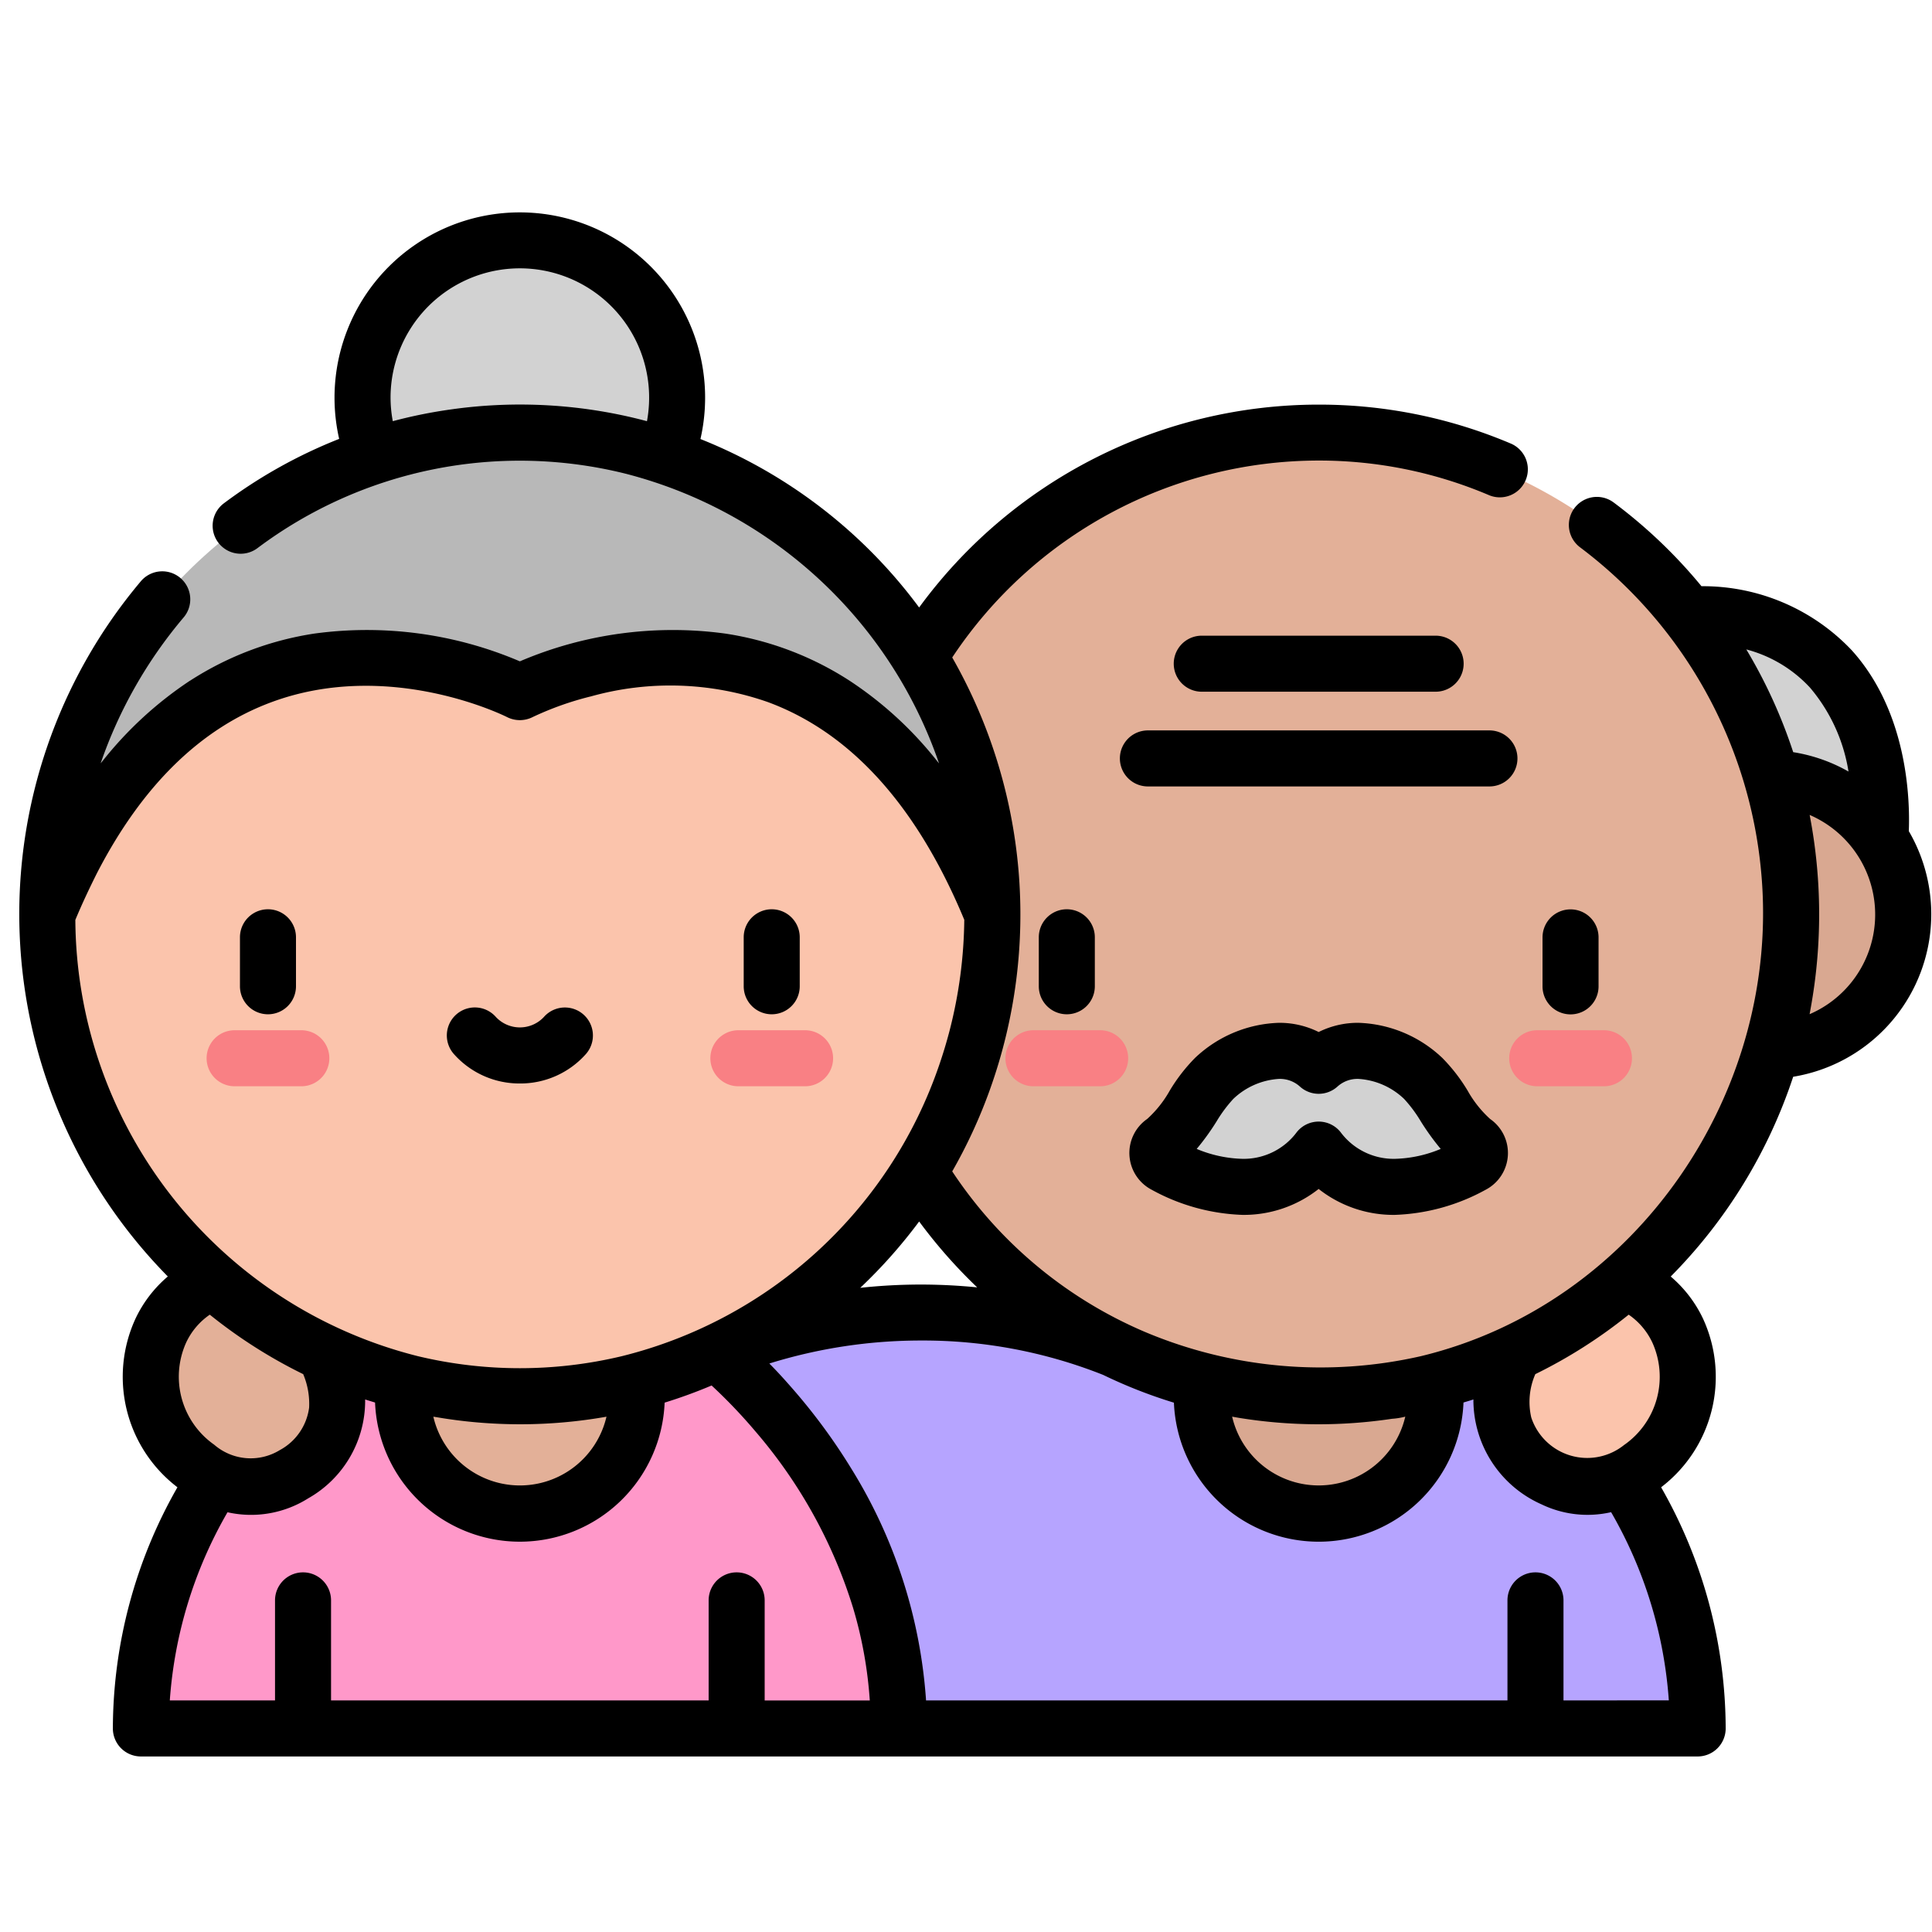 <svg xmlns="http://www.w3.org/2000/svg" width="100" height="100" viewBox="0 0 100 100"><g id="Grupo_992" data-name="Grupo 992" transform="translate(-190 -2070)"><rect id="Ret&#xE2;ngulo_322" data-name="Ret&#xE2;ngulo 322" width="100" height="100" transform="translate(190 2070)" fill="#fff" opacity="0"></rect><g id="old" transform="translate(191 2080.981)"><path id="Caminho_1008" data-name="Caminho 1008" d="M450.433,119.226s1.218-11.632-9.945-11.632l-1.535,5.816,6.646,6.337Zm0,0" transform="translate(-354.114 -86.798)" fill="#d2d2d2"></path><path id="Caminho_1009" data-name="Caminho 1009" d="M445.524,158.576a7.065,7.065,0,1,1-7.064-7.064A7.065,7.065,0,0,1,445.524,158.576Zm0,0" transform="translate(-348.016 -122.228)" fill="#d9a891"></path><path id="Caminho_1010" data-name="Caminho 1010" d="M196.192,316.216l-9.426-19.455a27.325,27.325,0,0,1,20.969,0h20.379c2.285,1.947,9.426,8.878,9.426,19.455Zm0,0" transform="translate(-150.668 -237.733)" fill="#b6a4ff"></path><path id="Caminho_1011" data-name="Caminho 1011" d="M328.766,291.846a6.053,6.053,0,1,1-6.053-6.053A6.053,6.053,0,0,1,328.766,291.846Zm0,0" transform="translate(-255.457 -230.556)" fill="#d9a891"></path><path id="Caminho_1012" data-name="Caminho 1012" d="M398.8,286.577s-4.329,5.012,0,8.074a4.218,4.218,0,0,0,5.32-.156A5.749,5.749,0,0,0,406,287.416a5.328,5.328,0,0,0-3.7-2.889Zm0,0" transform="translate(-320.167 -229.535)" fill="#fbc4ac"></path><path id="Caminho_1013" data-name="Caminho 1013" d="M245.891,59.02A24.946,24.946,0,1,0,270.348,83.96,24.7,24.7,0,0,0,245.891,59.02Zm0,0" transform="translate(-178.636 -47.612)" fill="#e3b098"></path><path id="Caminho_1014" data-name="Caminho 1014" d="M108.205,15.638A8.142,8.142,0,1,1,100.064,7.5,8.142,8.142,0,0,1,108.205,15.638Zm0,0" transform="translate(-74.156 -6.047)" fill="#d2d2d2"></path><path id="Caminho_1015" data-name="Caminho 1015" d="M71.786,324.861c0-10.577-7.141-17.508-9.426-19.455H41.981c-2.285,1.947-9.426,8.878-9.426,19.455Zm0,0" transform="translate(-26.263 -246.379)" fill="#ff98c9"></path><path id="Caminho_1016" data-name="Caminho 1016" d="M114.835,291.846a6.052,6.052,0,1,1-6.052-6.053A6.053,6.053,0,0,1,114.835,291.846Zm0,0" transform="translate(-82.875 -230.556)" fill="#e3b098"></path><path id="Caminho_1017" data-name="Caminho 1017" d="M42.871,286.577s4.329,5.012,0,8.074a4.218,4.218,0,0,1-5.32-.156,5.749,5.749,0,0,1-1.886-7.079,5.332,5.332,0,0,1,3.7-2.889Zm0,0" transform="translate(-28.338 -229.535)" fill="#e3b098"></path><path id="Caminho_1018" data-name="Caminho 1018" d="M31.958,79.02C18.45,79.02,7.5,86.319,7.5,100.095a24.7,24.7,0,0,0,24.458,24.942,24.7,24.7,0,0,0,24.456-24.942C56.414,86.319,45.465,79.02,31.958,79.02Zm0,0" transform="translate(-6.05 -63.747)" fill="#fbc4ac"></path><path id="Caminho_1019" data-name="Caminho 1019" d="M56.414,83.96c-8.111-19.978-24.455-11.5-24.455-11.5S15.613,63.983,7.5,83.96A24.7,24.7,0,0,1,31.958,59.02,24.7,24.7,0,0,1,56.414,83.96Zm0,0" transform="translate(-6.05 -47.612)" fill="#b8b8b8"></path><g id="Grupo_911" data-name="Grupo 911" transform="translate(9.694 42.345)"><path id="Caminho_1020" data-name="Caminho 1020" d="M403.9,221.989h-3.453a1.45,1.45,0,0,1,0-2.9H403.9a1.45,1.45,0,1,1,0,2.9Zm0,0" transform="translate(-331.574 -219.09)" fill="#f98084"></path><path id="Caminho_1021" data-name="Caminho 1021" d="M268.988,221.989h-3.453a1.45,1.45,0,0,1,0-2.9h3.453a1.45,1.45,0,0,1,0,2.9Zm0,0" transform="translate(-222.738 -219.09)" fill="#f98084"></path><path id="Caminho_1022" data-name="Caminho 1022" d="M189.965,221.989h-3.453a1.45,1.45,0,1,1,0-2.9h3.453a1.45,1.45,0,1,1,0,2.9Zm0,0" transform="translate(-158.988 -219.09)" fill="#f98084"></path><path id="Caminho_1023" data-name="Caminho 1023" d="M55.058,221.989H51.606a1.45,1.45,0,0,1,0-2.9h3.453a1.45,1.45,0,0,1,0,2.9Zm0,0" transform="translate(-50.156 -219.09)" fill="#f98084"></path></g><path id="Caminho_1024" data-name="Caminho 1024" d="M313.13,229.725c2.454,3.068,6.072,1.8,7.979.79a.7.7,0,0,0,.066-1.188c-1.093-.765-1.73-2.44-2.633-3.282-1.4-1.308-3.82-2.1-5.413-.659-1.592-1.443-4.009-.649-5.412.659-.9.842-1.54,2.517-2.633,3.282a.7.7,0,0,0,.067,1.188C307.058,231.522,310.675,232.794,313.13,229.725Zm0,0" transform="translate(-245.875 -181.203)" fill="#d2d2d2"></path><path id="Caminho_1025" data-name="Caminho 1025" d="M409.375,186.7a1.45,1.45,0,0,0-1.45,1.45v2.535a1.45,1.45,0,0,0,2.9,0v-2.535A1.449,1.449,0,0,0,409.375,186.7Zm0,0" transform="translate(-329.084 -150.612)"></path><path id="Caminho_1026" data-name="Caminho 1026" d="M275.919,190.68v-2.535a1.45,1.45,0,1,0-2.9,0v2.535a1.45,1.45,0,0,0,2.9,0Zm0,0" transform="translate(-220.251 -150.612)"></path><path id="Caminho_1027" data-name="Caminho 1027" d="M195.442,192.13a1.449,1.449,0,0,0,1.45-1.45v-2.535a1.45,1.45,0,1,0-2.9,0v2.535A1.45,1.45,0,0,0,195.442,192.13Zm0,0" transform="translate(-156.498 -150.612)"></path><path id="Caminho_1028" data-name="Caminho 1028" d="M60.536,192.13a1.45,1.45,0,0,0,1.45-1.45v-2.535a1.45,1.45,0,1,0-2.9,0v2.535A1.45,1.45,0,0,0,60.536,192.13Zm0,0" transform="translate(-47.666 -150.612)"></path><path id="Caminho_1029" data-name="Caminho 1029" d="M118.256,216.94a4.531,4.531,0,0,0,3.423-1.527A1.449,1.449,0,1,0,119.5,213.5a1.7,1.7,0,0,1-2.481,0,1.449,1.449,0,1,0-2.183,1.908A4.532,4.532,0,0,0,118.256,216.94Zm0,0" transform="translate(-92.35 -171.84)"></path><path id="Caminho_1030" data-name="Caminho 1030" d="M314.794,220.633a8.946,8.946,0,0,0-1.314-1.7,6.6,6.6,0,0,0-4.345-1.819,4.534,4.534,0,0,0-2.056.476,4.534,4.534,0,0,0-2.056-.476,6.6,6.6,0,0,0-4.345,1.819,8.944,8.944,0,0,0-1.313,1.7,5.8,5.8,0,0,1-1.163,1.458,2.144,2.144,0,0,0,.221,3.656,10.47,10.47,0,0,0,4.711,1.308h0a6.248,6.248,0,0,0,3.944-1.342,6.252,6.252,0,0,0,3.945,1.342,10.466,10.466,0,0,0,4.711-1.307,2.144,2.144,0,0,0,.221-3.656A5.783,5.783,0,0,1,314.794,220.633Zm-3.77,3.521a3.424,3.424,0,0,1-2.813-1.384,1.449,1.449,0,0,0-2.263,0,3.421,3.421,0,0,1-2.812,1.384h0a6.538,6.538,0,0,1-2.37-.513,12.666,12.666,0,0,0,1.027-1.422,7.136,7.136,0,0,1,.863-1.162,3.75,3.75,0,0,1,2.368-1.04,1.54,1.54,0,0,1,1.083.395,1.448,1.448,0,0,0,1.947,0,1.538,1.538,0,0,1,1.083-.395,3.75,3.75,0,0,1,2.368,1.04,7.045,7.045,0,0,1,.863,1.162,12.792,12.792,0,0,0,1.028,1.422A6.542,6.542,0,0,1,311.025,224.154Zm0,0" transform="translate(-239.825 -175.154)"></path><path id="Caminho_1031" data-name="Caminho 1031" d="M315.328,140.246a1.45,1.45,0,0,0-1.449-1.45H296.2a1.45,1.45,0,0,0,0,2.9h17.675A1.45,1.45,0,0,0,315.328,140.246Zm0,0" transform="translate(-237.785 -111.971)"></path><path id="Caminho_1032" data-name="Caminho 1032" d="M322.715,116.325a1.45,1.45,0,1,0,0-2.9H310.61a1.45,1.45,0,1,0,0,2.9Zm0,0" transform="translate(-249.407 -91.503)"></path><path id="Caminho_1033" data-name="Caminho 1033" d="M94.852,22.683a10.6,10.6,0,0,0-7.784-3.322,26.046,26.046,0,0,0-4.562-4.346,1.45,1.45,0,0,0-1.729,2.328,23.712,23.712,0,0,1,9.38,16.8c1.057,11.319-6.408,22.366-17.608,25.07a23.385,23.385,0,0,1-14.341-1.277,22.551,22.551,0,0,1-9.915-8.277l-.006-.01a26.524,26.524,0,0,0,1.949-4.227l.008-.024A26.835,26.835,0,0,0,48.287,23.05,22.778,22.778,0,0,1,67.255,12.857a22.463,22.463,0,0,1,8.836,1.8,1.45,1.45,0,0,0,1.135-2.668,25.354,25.354,0,0,0-9.971-2.027,25.62,25.62,0,0,0-20.681,10.5,26.088,26.088,0,0,0-11.319-8.719,9.591,9.591,0,1,0-18.7-.007,25.7,25.7,0,0,0-5.967,3.334,1.449,1.449,0,1,0,1.736,2.322,22.629,22.629,0,0,1,19.023-3.863l.032.008A23.281,23.281,0,0,1,47.6,28.518a.131.131,0,0,1,.005.016c-.044-.056-.089-.109-.133-.165a19.228,19.228,0,0,0-4.5-4.118,16.333,16.333,0,0,0-6.438-2.439A20.144,20.144,0,0,0,25.908,23.25a20.144,20.144,0,0,0-10.631-1.438,16.382,16.382,0,0,0-6.434,2.436l-.005,0a19.518,19.518,0,0,0-4.492,4.114c-.045.056-.091.111-.137.168A23.57,23.57,0,0,1,8.485,21a1.45,1.45,0,1,0-2.214-1.872A26.726,26.726,0,0,0,7.686,55.089a6.521,6.521,0,0,0-1.664,2.164A7.191,7.191,0,0,0,8.184,66,25.259,25.259,0,0,0,4.842,78.483a1.45,1.45,0,0,0,1.45,1.45H86.871a1.45,1.45,0,0,0,1.45-1.45A25.259,25.259,0,0,0,84.979,66a7.191,7.191,0,0,0,2.162-8.743,6.516,6.516,0,0,0-1.665-2.165,26.51,26.51,0,0,0,6.339-10.34A8.528,8.528,0,0,0,97.8,32.039C97.861,30.482,97.771,25.923,94.852,22.683ZM19.215,9.591a6.692,6.692,0,1,1,13.272,1.228l-.1-.026a25.475,25.475,0,0,0-10.034-.584,25.169,25.169,0,0,0-3.022.61A6.655,6.655,0,0,1,19.215,9.591Zm63.873,54.2a3.05,3.05,0,0,1-4.829-1.4,3.582,3.582,0,0,1,.206-2.239l0-.006a25.838,25.838,0,0,0,4.836-3.08,3.61,3.61,0,0,1,1.225,1.445A4.3,4.3,0,0,1,83.088,63.794ZM63.123,62.406a25.675,25.675,0,0,0,7.929.049,3.635,3.635,0,0,0,.685-.111,4.6,4.6,0,0,1-8.962,0C62.891,62.365,63.006,62.387,63.123,62.406ZM49.578,55.653c-.917-.091-1.893-.146-2.923-.146a29.187,29.187,0,0,0-3.128.17,26.425,26.425,0,0,0,3.048-3.434A26.416,26.416,0,0,0,49.578,55.653ZM15,61.876a2.929,2.929,0,0,1-1.517,2.2,2.885,2.885,0,0,1-3.4-.282A4.3,4.3,0,0,1,8.635,58.51a3.6,3.6,0,0,1,1.224-1.444,25.819,25.819,0,0,0,4.837,3.08l0,.005A3.937,3.937,0,0,1,15,61.876Zm6.552.489a25.706,25.706,0,0,0,8.839-.018,4.6,4.6,0,0,1-8.961,0ZM2.9,36.633c.342-.824.724-1.631,1.123-2.428,2.327-4.509,5.351-7.477,9.017-8.838,6.137-2.28,12.142.736,12.2.766a1.468,1.468,0,0,0,1.334,0l.025-.012a16.051,16.051,0,0,1,2.957-1.05l.007,0a15.28,15.28,0,0,1,9.183.288c3.678,1.357,6.711,4.327,9.044,8.847l.013.025q.575,1.12,1.06,2.283l.048.114a23.907,23.907,0,0,1-.758,5.726q-.234.9-.536,1.779A23.275,23.275,0,0,1,31.171,59.218a22.694,22.694,0,0,1-10.525,0A23.43,23.43,0,0,1,2.9,36.633Zm7.875,30.66a5.545,5.545,0,0,0,4.174-.718A5.8,5.8,0,0,0,17.9,61.5c0-.015,0-.03,0-.045.17.056.342.106.513.159a7.5,7.5,0,0,0,14.988.005,25.618,25.618,0,0,0,2.431-.887l.011.01a27.116,27.116,0,0,1,2.269,2.379,25.534,25.534,0,0,1,5.044,9.124,21.824,21.824,0,0,1,.864,4.789H38.579V71.854a1.45,1.45,0,0,0-2.9,0v5.179H16.135V71.854a1.45,1.45,0,0,0-2.9,0v5.179H7.789A22.62,22.62,0,0,1,10.776,67.293Zm69.151,9.74V71.854a1.45,1.45,0,0,0-2.9,0v5.179H46.93l0-.038a26.135,26.135,0,0,0-3.872-11.97,30.492,30.492,0,0,0-3.072-4.169c-.376-.43-.76-.855-1.166-1.262a26.41,26.41,0,0,1,7.836-1.19A25.241,25.241,0,0,1,56.1,60.184a25.424,25.424,0,0,0,3.662,1.437,7.5,7.5,0,0,0,14.988-.008c.171-.053.343-.1.513-.159,0,.016,0,.031,0,.047A5.92,5.92,0,0,0,78.8,66.889a5.485,5.485,0,0,0,3.591.4,22.61,22.61,0,0,1,2.987,9.74ZM92.687,24.612a8.86,8.86,0,0,1,1.991,4.341,8.465,8.465,0,0,0-2.849-1l-.012,0a26.349,26.349,0,0,0-2.428-5.32A6.869,6.869,0,0,1,92.687,24.612Zm-.023,16.9c.02-.1.037-.2.055-.3A27.142,27.142,0,0,0,92.667,31.2a5.615,5.615,0,0,1,0,10.312Zm0,0"></path></g></g></svg>